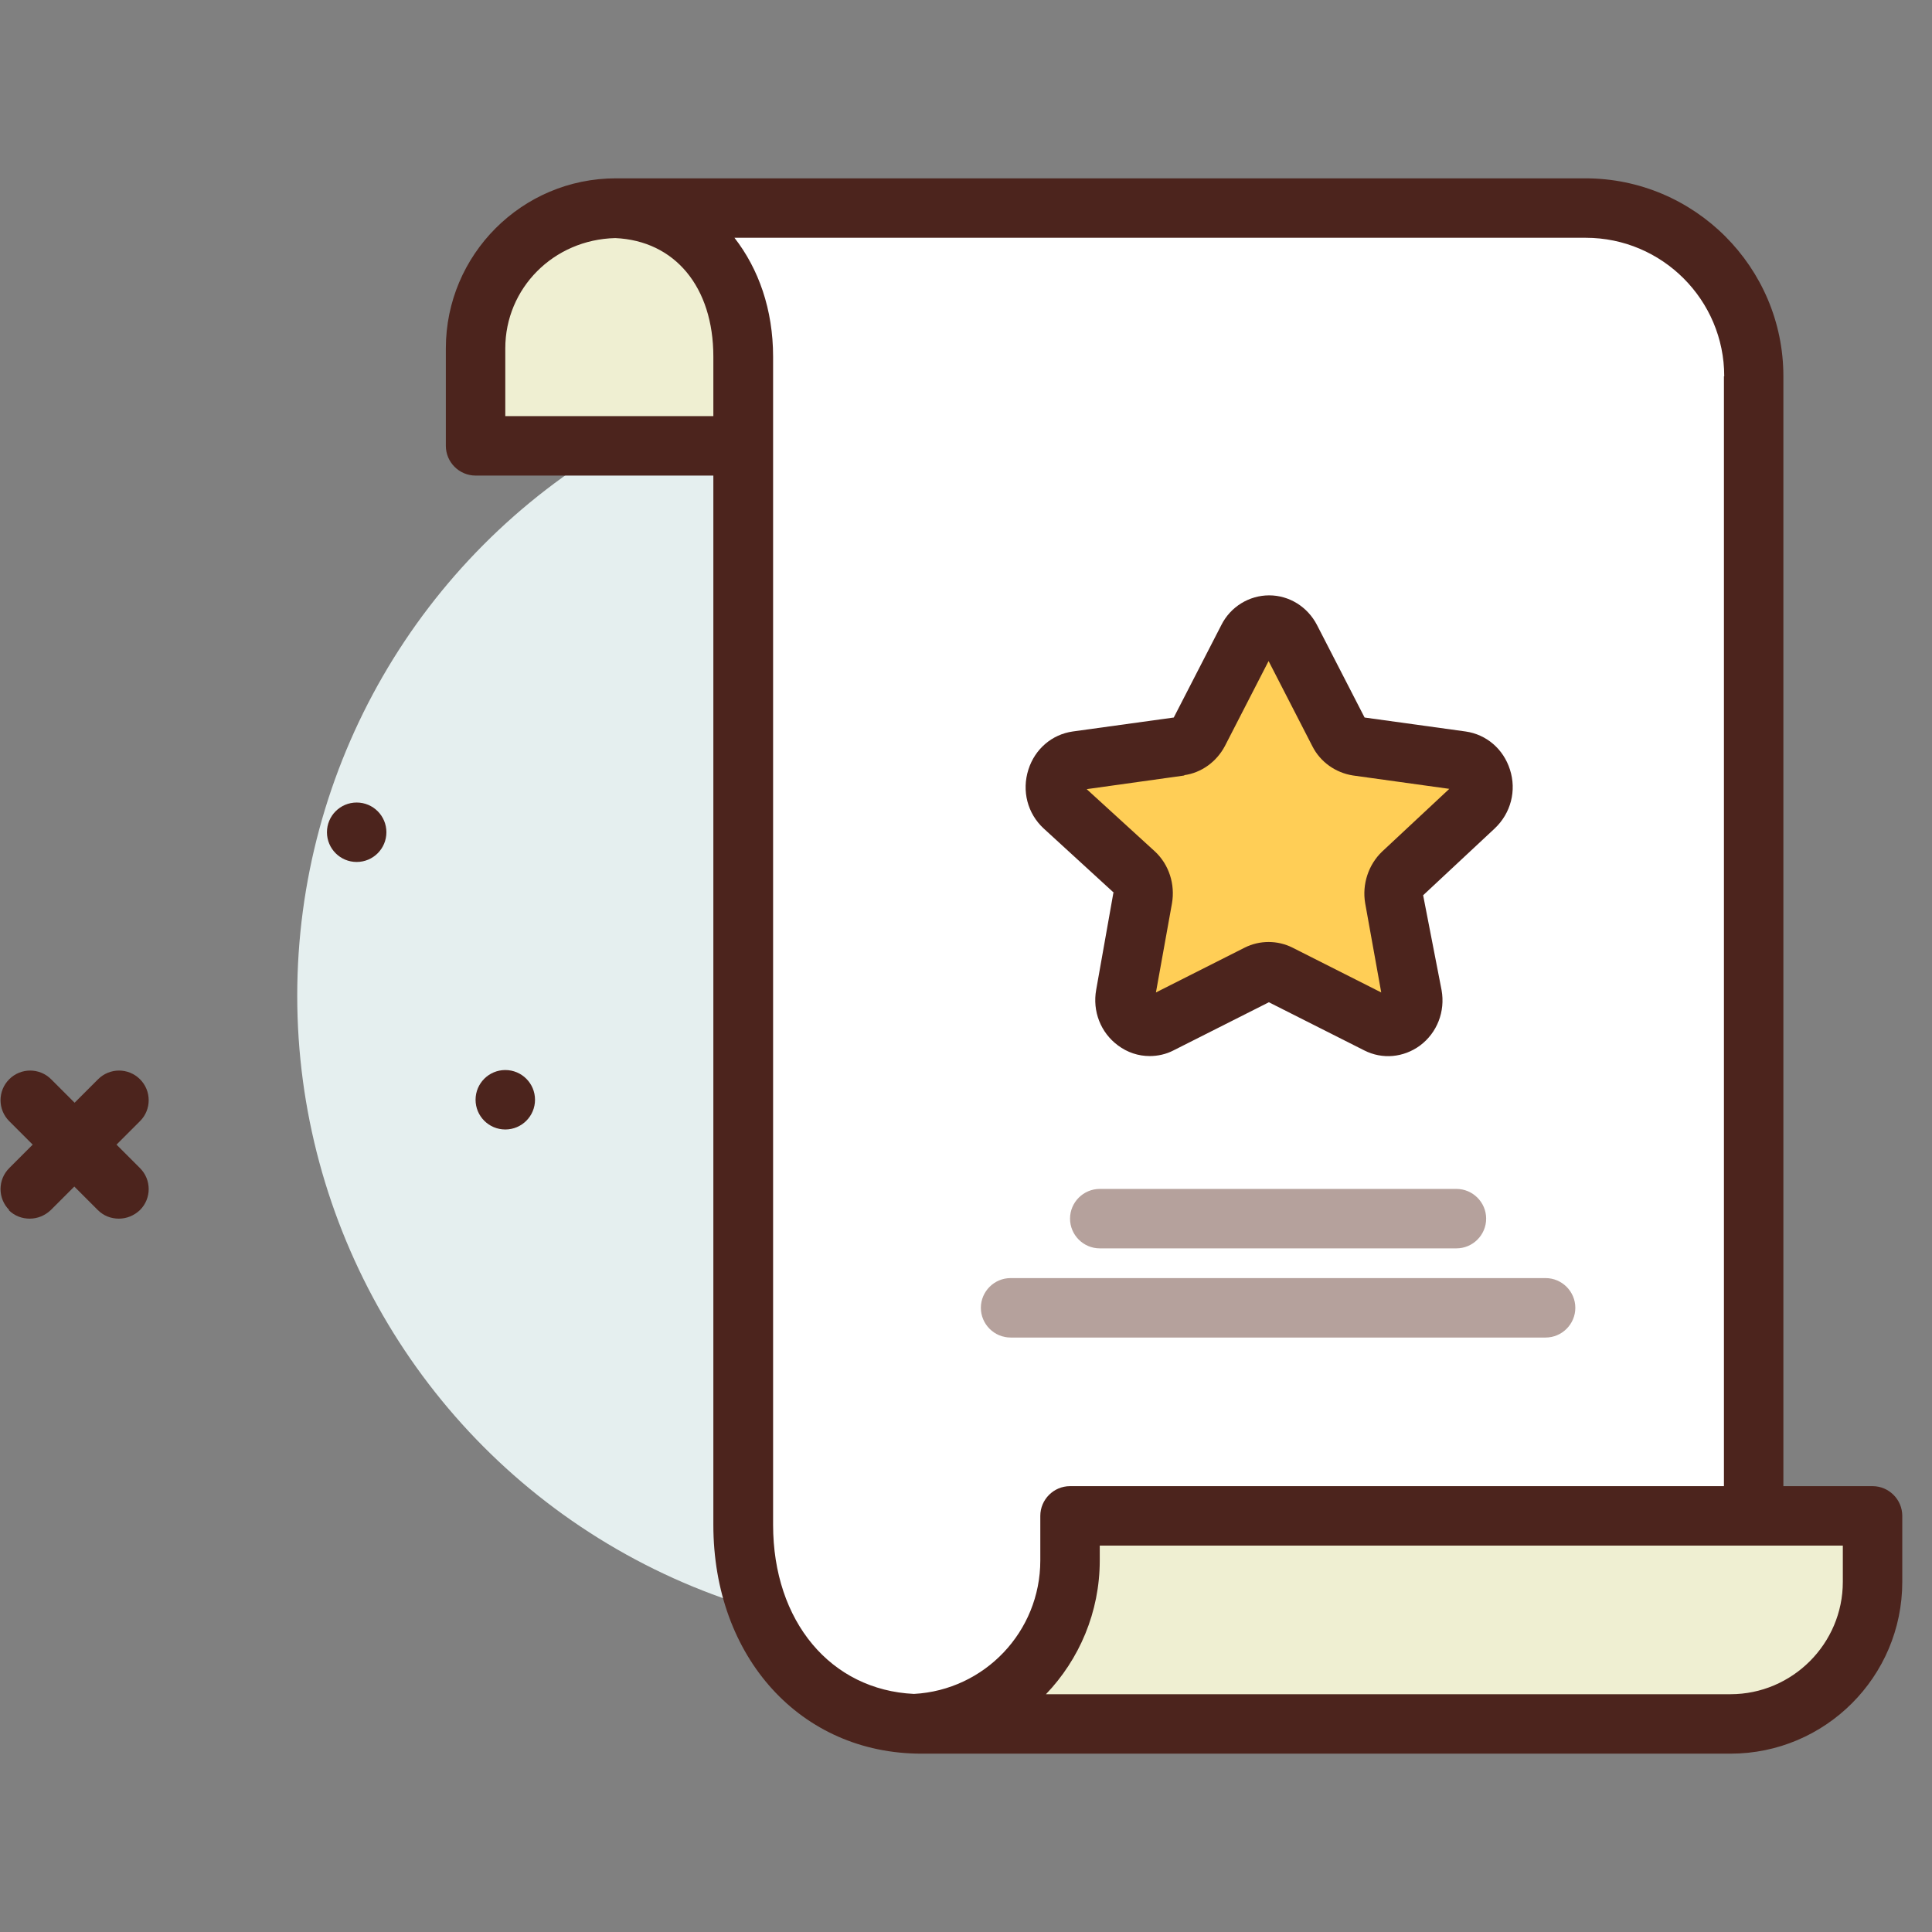 <?xml version="1.0" encoding="UTF-8"?>
<svg xmlns="http://www.w3.org/2000/svg" id="a" width="65px" height="65px" viewBox="0 0 65 65"><rect x="0" y="0" width="65" height="65" fill="#808080" stroke="none"/><circle cx="31.5" cy="33.5" r="21.5" fill="#e5efef"/><path d="m20.72,7h15.78v8h-20.5v-3.28c0-2.61,2.12-4.72,4.72-4.72Z" fill="#efefd2"/><path d="m20.72,7c2.66.11,4.28,2.25,4.28,5v39.3c0,3.7,2.3,6.7,6,6.7h24l4-2.99V12.66c0-3.13-2.53-5.66-5.66-5.66H20.72Z" fill="#fff"/><path d="m31,58h27.22c2.64,0,4.78-2.14,4.78-4.78v-2.22h-27v1.5c0,2.91-2.27,5.3-5.13,5.49h.13Z" fill="#efefd2"/><path d="m49,42h-12c-.55,0-1-.45-1-1s.45-1,1-1h12c.55,0,1,.45,1,1s-.45,1-1,1Z" fill="#b5a19c"/><path d="m52,45h-18c-.55,0-1-.45-1-1s.45-1,1-1h18c.55,0,1,.45,1,1s-.45,1-1,1Z" fill="#b5a19c"/><path d="m43.03,32.77l3.31,1.67c.61.31,1.29-.26,1.16-.96l-.58-3.27c-.06-.31.05-.62.27-.83l2.41-2.25c.54-.5.27-1.44-.44-1.54l-3.5-.49c-.26-.04-.49-.2-.62-.45l-1.64-3.18c-.31-.61-1.13-.61-1.45,0l-1.64,3.18c-.13.25-.36.41-.62.45l-3.5.49c-.7.1-.97,1.04-.44,1.54l2.41,2.25c.22.21.32.52.27.83l-.58,3.27c-.13.71.55,1.27,1.16.96l3.31-1.67c.22-.11.48-.11.7,0Z" fill="#ffce56"/><path d="m16,16h8v35.3c0,4.46,2.94,7.7,7,7.7h27.22c3.19,0,5.78-2.59,5.78-5.78v-2.22c0-.55-.45-1-1-1h-3V12.66c0-3.67-2.99-6.66-6.66-6.66H20.72c-3.16,0-5.72,2.57-5.72,5.72v3.28c0,.55.45,1,1,1Zm46,37.22c0,2.08-1.7,3.78-3.78,3.78h-23.03c1.12-1.17,1.81-2.76,1.81-4.5v-.5h25v1.22Zm-4-40.56v37.34h-22c-.55,0-1,.45-1,1v1.5c0,2.39-1.87,4.36-4.25,4.49,0,0,0,0,0,0-2.8-.13-4.74-2.44-4.74-5.69V12c0-1.59-.49-2.96-1.3-4h28.64c2.57,0,4.66,2.09,4.66,4.66Zm-41-.94c0-2.02,1.62-3.66,3.7-3.71,2.01.09,3.3,1.65,3.3,3.99v2h-7v-2.28Z" fill="#4c241d"/><path d="m37.46,30.03l-.58,3.27c-.13.72.15,1.44.73,1.87.32.24.69.36,1.07.36.27,0,.55-.06.8-.19l3.21-1.62,3.21,1.62c.61.31,1.32.24,1.87-.16.58-.43.86-1.15.73-1.87l-.62-3.19,2.41-2.25c.54-.51.74-1.27.51-1.98-.22-.69-.79-1.18-1.49-1.28l-3.4-.47-1.6-3.11c-.32-.62-.94-1-1.61-1s-1.3.38-1.61,1l-1.6,3.11-3.4.47c-.7.1-1.27.59-1.49,1.28-.23.72-.03,1.48.51,1.98l2.38,2.18Zm2.38-3.95c.58-.08,1.09-.45,1.37-.98l1.47-2.86,1.47,2.86c.27.54.79.9,1.37.99l3.24.45-2.26,2.11c-.46.44-.68,1.1-.57,1.74l.54,3-2.99-1.51c-.5-.25-1.1-.25-1.6,0l-2.99,1.51.54-3c.11-.64-.1-1.3-.57-1.74l-2.3-2.1,3.29-.46Z" fill="#4c241d"/><path d="m.29,40.71c.2.2.45.29.71.29s.51-.1.71-.29l.79-.79.79.79c.2.2.45.29.71.29s.51-.1.71-.29c.39-.39.39-1.02,0-1.41l-.79-.79.79-.79c.39-.39.39-1.02,0-1.41s-1.02-.39-1.41,0l-.79.79-.79-.79c-.39-.39-1.02-.39-1.41,0s-.39,1.02,0,1.41l.79.79-.79.79c-.39.39-.39,1.02,0,1.41Z" fill="#4c241d"/><circle cx="17" cy="37" r="1" fill="#4c241d"/><circle cx="12" cy="28" r="1" fill="#4c241d"/></svg>
